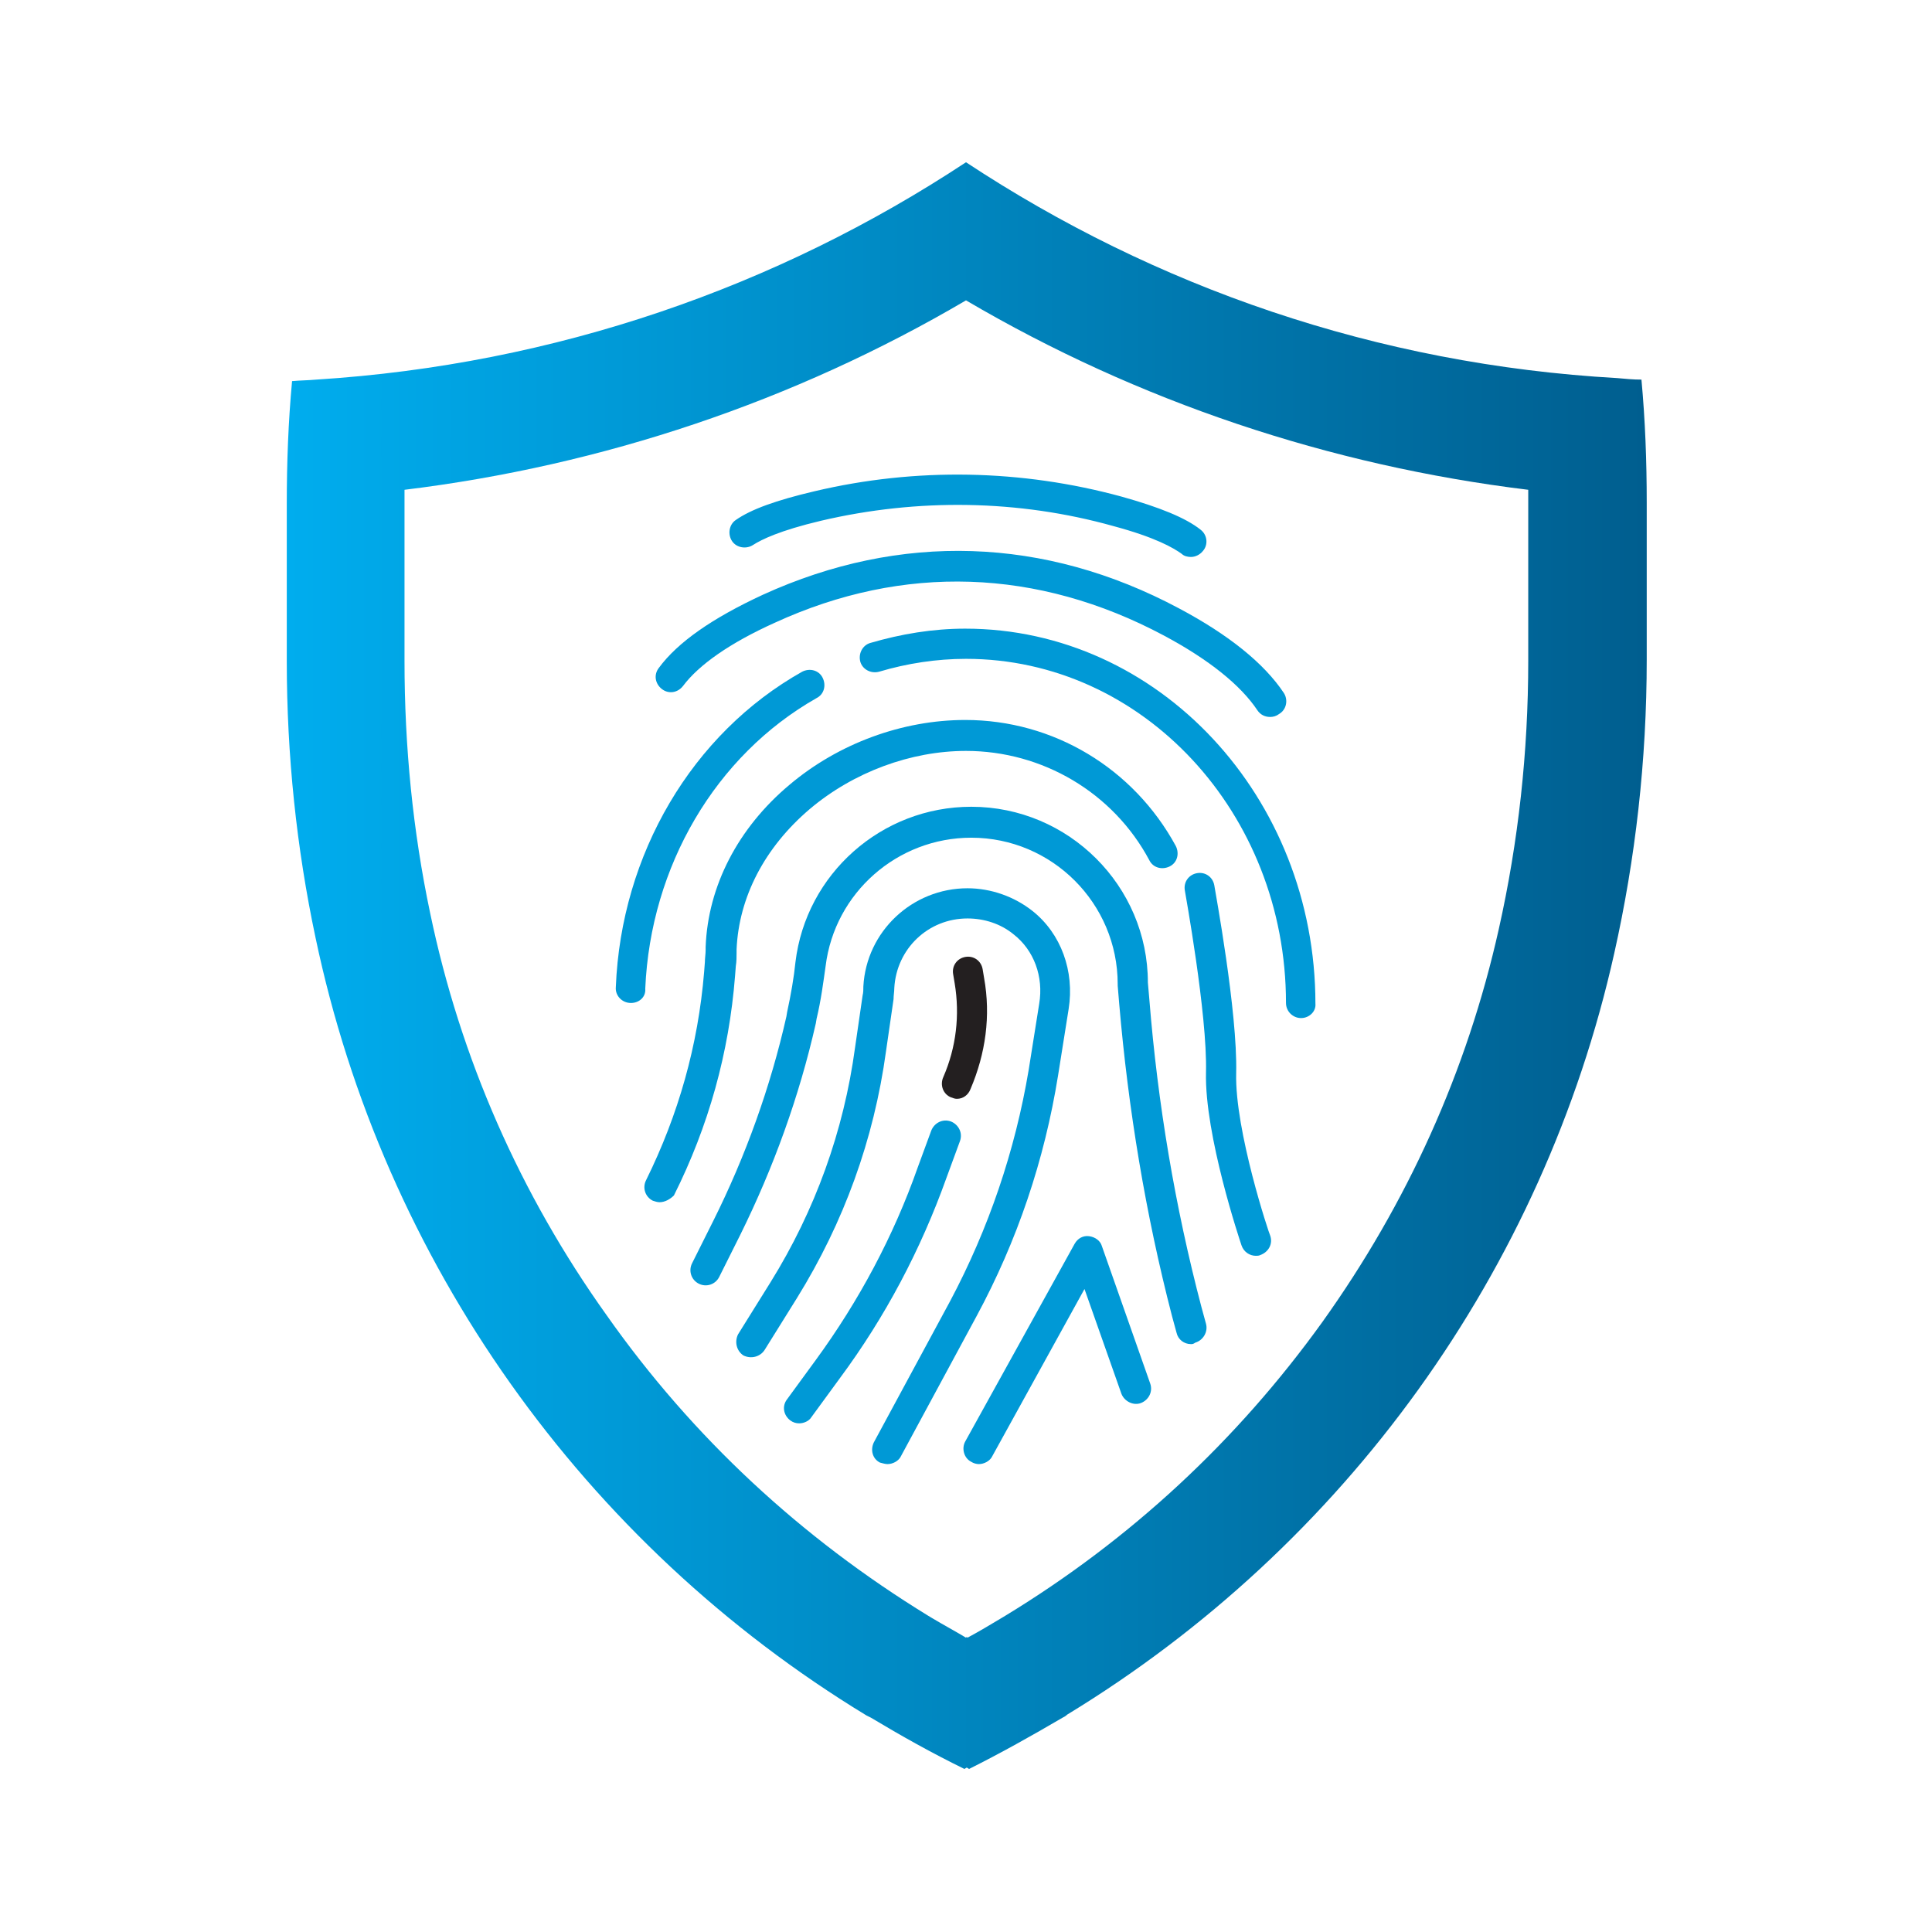 <?xml version="1.0" encoding="utf-8"?>
<!-- Generator: Adobe Illustrator 25.3.0, SVG Export Plug-In . SVG Version: 6.00 Build 0)  -->
<svg version="1.1" id="Layer_1" xmlns="http://www.w3.org/2000/svg" xmlns:xlink="http://www.w3.org/1999/xlink" x="0px" y="0px"
	 viewBox="0 0 256 256" style="enable-background:new 0 0 256 256;" xml:space="preserve">
<style type="text/css">
	.st0{fill:url(#SVGID_1_);}
	.st1{fill:#0099D6;}
	.st2{fill:#231F20;}
	.st3{fill:url(#SVGID_2_);}
</style>
<g>
	<linearGradient id="SVGID_1_" gradientUnits="userSpaceOnUse" x1="38" y1="128" x2="218" y2="128">
		<stop  offset="0" style="stop-color:#00ADEE"/>
		<stop  offset="1" style="stop-color:#005E8F"/>
	</linearGradient>
	<path class="st0" d="M128,39.8c22.8,13.4,48.2,21.9,74.5,25.1c0,0.6,0,1.3,0,1.9v20.8c0,12-1.3,23.9-3.9,35.5
		c-4.2,18.8-12.1,36.3-23.4,52.1c-11.3,15.7-25.4,28.8-42,38.9l-0.5,0.3c-1.5,0.9-3,1.8-4.5,2.6l-0.1-0.1l-0.1,0.1
		c-1.5-0.9-3-1.7-4.5-2.6l-0.5-0.3c-16.8-10.3-31.2-23.6-42.6-39.8C68.9,158.2,61,140.2,57,121c-2.3-10.9-3.4-22.1-3.4-33.4V66.8
		c0-0.6,0-1.3,0-1.9C79.8,61.7,105.2,53.2,128,39.8 M128,21.5C103,38,73.6,48.3,41.9,50.3c-1.1,0.1-2.1,0.1-3.2,0.2
		C38.2,55.9,38,61.3,38,66.8c0,3.5,0,17.3,0,20.8c0,12.5,1.3,24.8,3.8,36.6c9,42.9,35.5,80.3,73,103.1c0.2,0.1,0.4,0.2,0.6,0.3
		c4,2.4,8.1,4.7,12.4,6.8c0.1-0.1,0.2-0.1,0.3-0.2c0.1,0.1,0.2,0.1,0.3,0.2c4.2-2.1,8.3-4.4,12.4-6.8c0.2-0.1,0.4-0.2,0.6-0.4
		c36.8-22.4,63.1-58.8,72.5-100.9c2.8-12.5,4.3-25.5,4.3-38.9c0-3.5,0-17.3,0-20.8c0-5.5-0.2-10.9-0.7-16.3c-1.1,0-2.1-0.1-3.2-0.2
		C182.4,48.3,153,38,128,21.5L128,21.5z"/>
	<g>
		<path class="st1" d="M157.8,73.8c-0.4,0-0.9-0.1-1.2-0.4c-1.1-0.8-3.5-2.2-9.1-3.7C135,66.2,121.6,66,108.8,69
			c-5.5,1.3-7.9,2.5-9,3.2c-0.9,0.6-2.2,0.4-2.8-0.5c-0.6-0.9-0.4-2.2,0.5-2.8c2-1.4,5.3-2.6,10.4-3.8c13.5-3.2,27.5-2.9,40.7,0.7
			c5,1.4,8.5,2.8,10.5,4.4c0.9,0.7,1,2,0.3,2.8C159,73.5,158.4,73.8,157.8,73.8z"/>
		<path class="st1" d="M168.3,95c-0.7,0-1.3-0.3-1.7-0.9c-2.2-3.3-6.4-6.7-12.4-9.9c-16.7-8.9-34.5-9.5-51.5-1.7
			c-6,2.7-10.1,5.6-12.2,8.4c-0.7,0.9-1.9,1.1-2.8,0.4c-0.9-0.7-1.1-1.9-0.4-2.8c2.5-3.4,7.1-6.6,13.8-9.7
			c18.2-8.3,37.3-7.7,55.1,1.8c6.6,3.5,11.3,7.3,13.9,11.2c0.6,0.9,0.4,2.2-0.6,2.8C169.1,94.9,168.7,95,168.3,95z"/>
		<path class="st1" d="M172.4,134.9c-1.1,0-2-0.9-2-2c0-25.2-19-45.6-42.4-45.6c-3.9,0-7.8,0.6-11.5,1.7c-1.1,0.3-2.2-0.3-2.5-1.3
			c-0.3-1.1,0.3-2.2,1.3-2.5c4.1-1.2,8.3-1.9,12.6-1.9c25.6,0,46.4,22.3,46.4,49.7C174.4,134,173.5,134.9,172.4,134.9z"/>
		<path class="st1" d="M83.6,132.9C83.6,132.9,83.6,132.9,83.6,132.9c-1.2,0-2.1-1-2-2.1c0.7-17.6,10.1-33.6,24.7-41.8
			c1-0.5,2.2-0.2,2.7,0.8c0.5,1,0.2,2.2-0.8,2.7c-13.4,7.6-22,22.3-22.7,38.5C85.6,132.1,84.7,132.9,83.6,132.9z"/>
		<path class="st1" d="M166.4,166.4c-0.8,0-1.6-0.5-1.9-1.4c-0.2-0.6-4.9-14.6-4.7-22.9c0.2-7.7-2.8-24-2.8-24.1
			c-0.2-1.1,0.5-2.1,1.6-2.3c1.1-0.2,2.1,0.5,2.3,1.6c0.1,0.7,3.1,16.8,2.9,24.9c-0.2,7.6,4.4,21.4,4.5,21.5
			c0.4,1.1-0.2,2.2-1.3,2.6C166.8,166.4,166.6,166.4,166.4,166.4z"/>
		<path class="st1" d="M117.6,194c-0.3,0-0.6-0.1-1-0.2c-1-0.5-1.3-1.7-0.8-2.7l10.1-18.7c5.1-9.6,8.6-19.9,10.4-30.6l1.4-8.8
			c0.6-3.6-0.7-7.1-3.4-9.2c-1.7-1.4-3.9-2.1-6.1-2.1c-5.2,0-9.4,4-9.7,9.2c0,0.5-0.1,1-0.1,1.5l-1,6.9
			c-1.6,11.7-5.6,22.7-11.8,32.7l-4.3,6.9c-0.6,0.9-1.8,1.2-2.8,0.7c-0.9-0.6-1.2-1.8-0.7-2.8l4.3-6.9c5.9-9.5,9.7-20,11.2-31.1
			l1-6.9c0.1-0.4,0.1-0.8,0.1-1.2c0.4-7.3,6.5-13,13.8-13c3.1,0,6.2,1.1,8.6,3c3.8,3,5.6,8,4.8,13l-1.4,8.8
			c-1.8,11.2-5.4,21.9-10.8,31.9l-10.1,18.7C119,193.6,118.3,194,117.6,194z"/>
		<path class="st1" d="M105.9,188.6c-0.4,0-0.8-0.1-1.2-0.4c-0.9-0.7-1.1-1.9-0.4-2.8l3.8-5.2c5.7-7.8,10.3-16.4,13.5-25.5l1.8-4.9
			c0.4-1,1.5-1.6,2.6-1.2c1,0.4,1.6,1.5,1.2,2.6l-1.8,4.9c-3.4,9.5-8.1,18.4-14.1,26.5l-3.8,5.2
			C107.2,188.3,106.5,188.6,105.9,188.6z"/>
		<path class="st1" d="M87.4,159.3c-0.3,0-0.6-0.1-0.9-0.2c-1-0.5-1.4-1.7-0.9-2.7c4.3-8.7,6.9-17.9,7.7-27.6l0.1-1.3
			c0-0.5,0.1-1.1,0.1-1.6l0-0.4c0.3-8.1,4.3-15.8,11.1-21.5c6.5-5.5,15-8.6,23.3-8.6c11.7,0,22.3,6.4,27.9,16.7
			c0.5,1,0.2,2.2-0.8,2.7c-1,0.5-2.2,0.2-2.7-0.8c-4.8-9-14.2-14.5-24.3-14.5c-7.3,0-14.9,2.8-20.7,7.7c-6,5.1-9.4,11.7-9.7,18.6
			l0,0.4c0,0.6,0,1.2-0.1,1.8l-0.1,1.3c-0.8,10.2-3.5,19.9-8.1,29.1C88.8,158.9,88.1,159.3,87.4,159.3z"/>
		<path class="st1" d="M157.8,178.1c-0.9,0-1.7-0.6-1.9-1.5l-0.6-2.2c-3.5-13.5-5.8-27.4-7-41.4l-0.2-2.4c0-0.1,0-0.1,0-0.2
			c0-10.7-8.7-19.4-19.4-19.4c-9.8,0-18.1,7.3-19.3,17c-0.3,2.1-0.6,4.5-1.2,7l-0.1,0.6c-2.2,9.7-5.6,19.1-10,28l-2.8,5.6
			c-0.5,1-1.7,1.4-2.7,0.9c-1-0.5-1.4-1.7-0.9-2.7l2.8-5.6c4.3-8.6,7.6-17.8,9.7-27.1l0.1-0.6c0.5-2.3,0.9-4.6,1.1-6.6
			c1.4-11.7,11.4-20.6,23.3-20.6c12.9,0,23.4,10.5,23.4,23.3l0.2,2.3c1.1,13.7,3.4,27.4,6.9,40.7l0.6,2.2c0.3,1.1-0.4,2.2-1.4,2.5
			C158.1,178.1,158,178.1,157.8,178.1z"/>
		<path class="st1" d="M129.7,194c-0.3,0-0.7-0.1-1-0.3c-1-0.5-1.3-1.8-0.8-2.7l14.5-26.2c0.4-0.7,1.1-1.1,1.9-1
			c0.8,0.1,1.5,0.6,1.7,1.3l6.4,18.2c0.4,1.1-0.2,2.2-1.2,2.6c-1,0.4-2.2-0.2-2.6-1.2l-4.9-13.9l-12.3,22.3
			C131.1,193.6,130.4,194,129.7,194z"/>
		<path class="st2" d="M126.8,145.6c-0.3,0-0.5-0.1-0.8-0.2c-1-0.4-1.5-1.6-1-2.7c1.7-3.9,2.2-8.2,1.5-12.4l-0.2-1.2
			c-0.2-1.1,0.5-2.1,1.6-2.3c1.1-0.2,2.1,0.5,2.3,1.6l0.2,1.2c0.9,5,0.2,10-1.8,14.7C128.3,145.1,127.6,145.6,126.8,145.6z"/>
	</g>
</g>
</svg>
